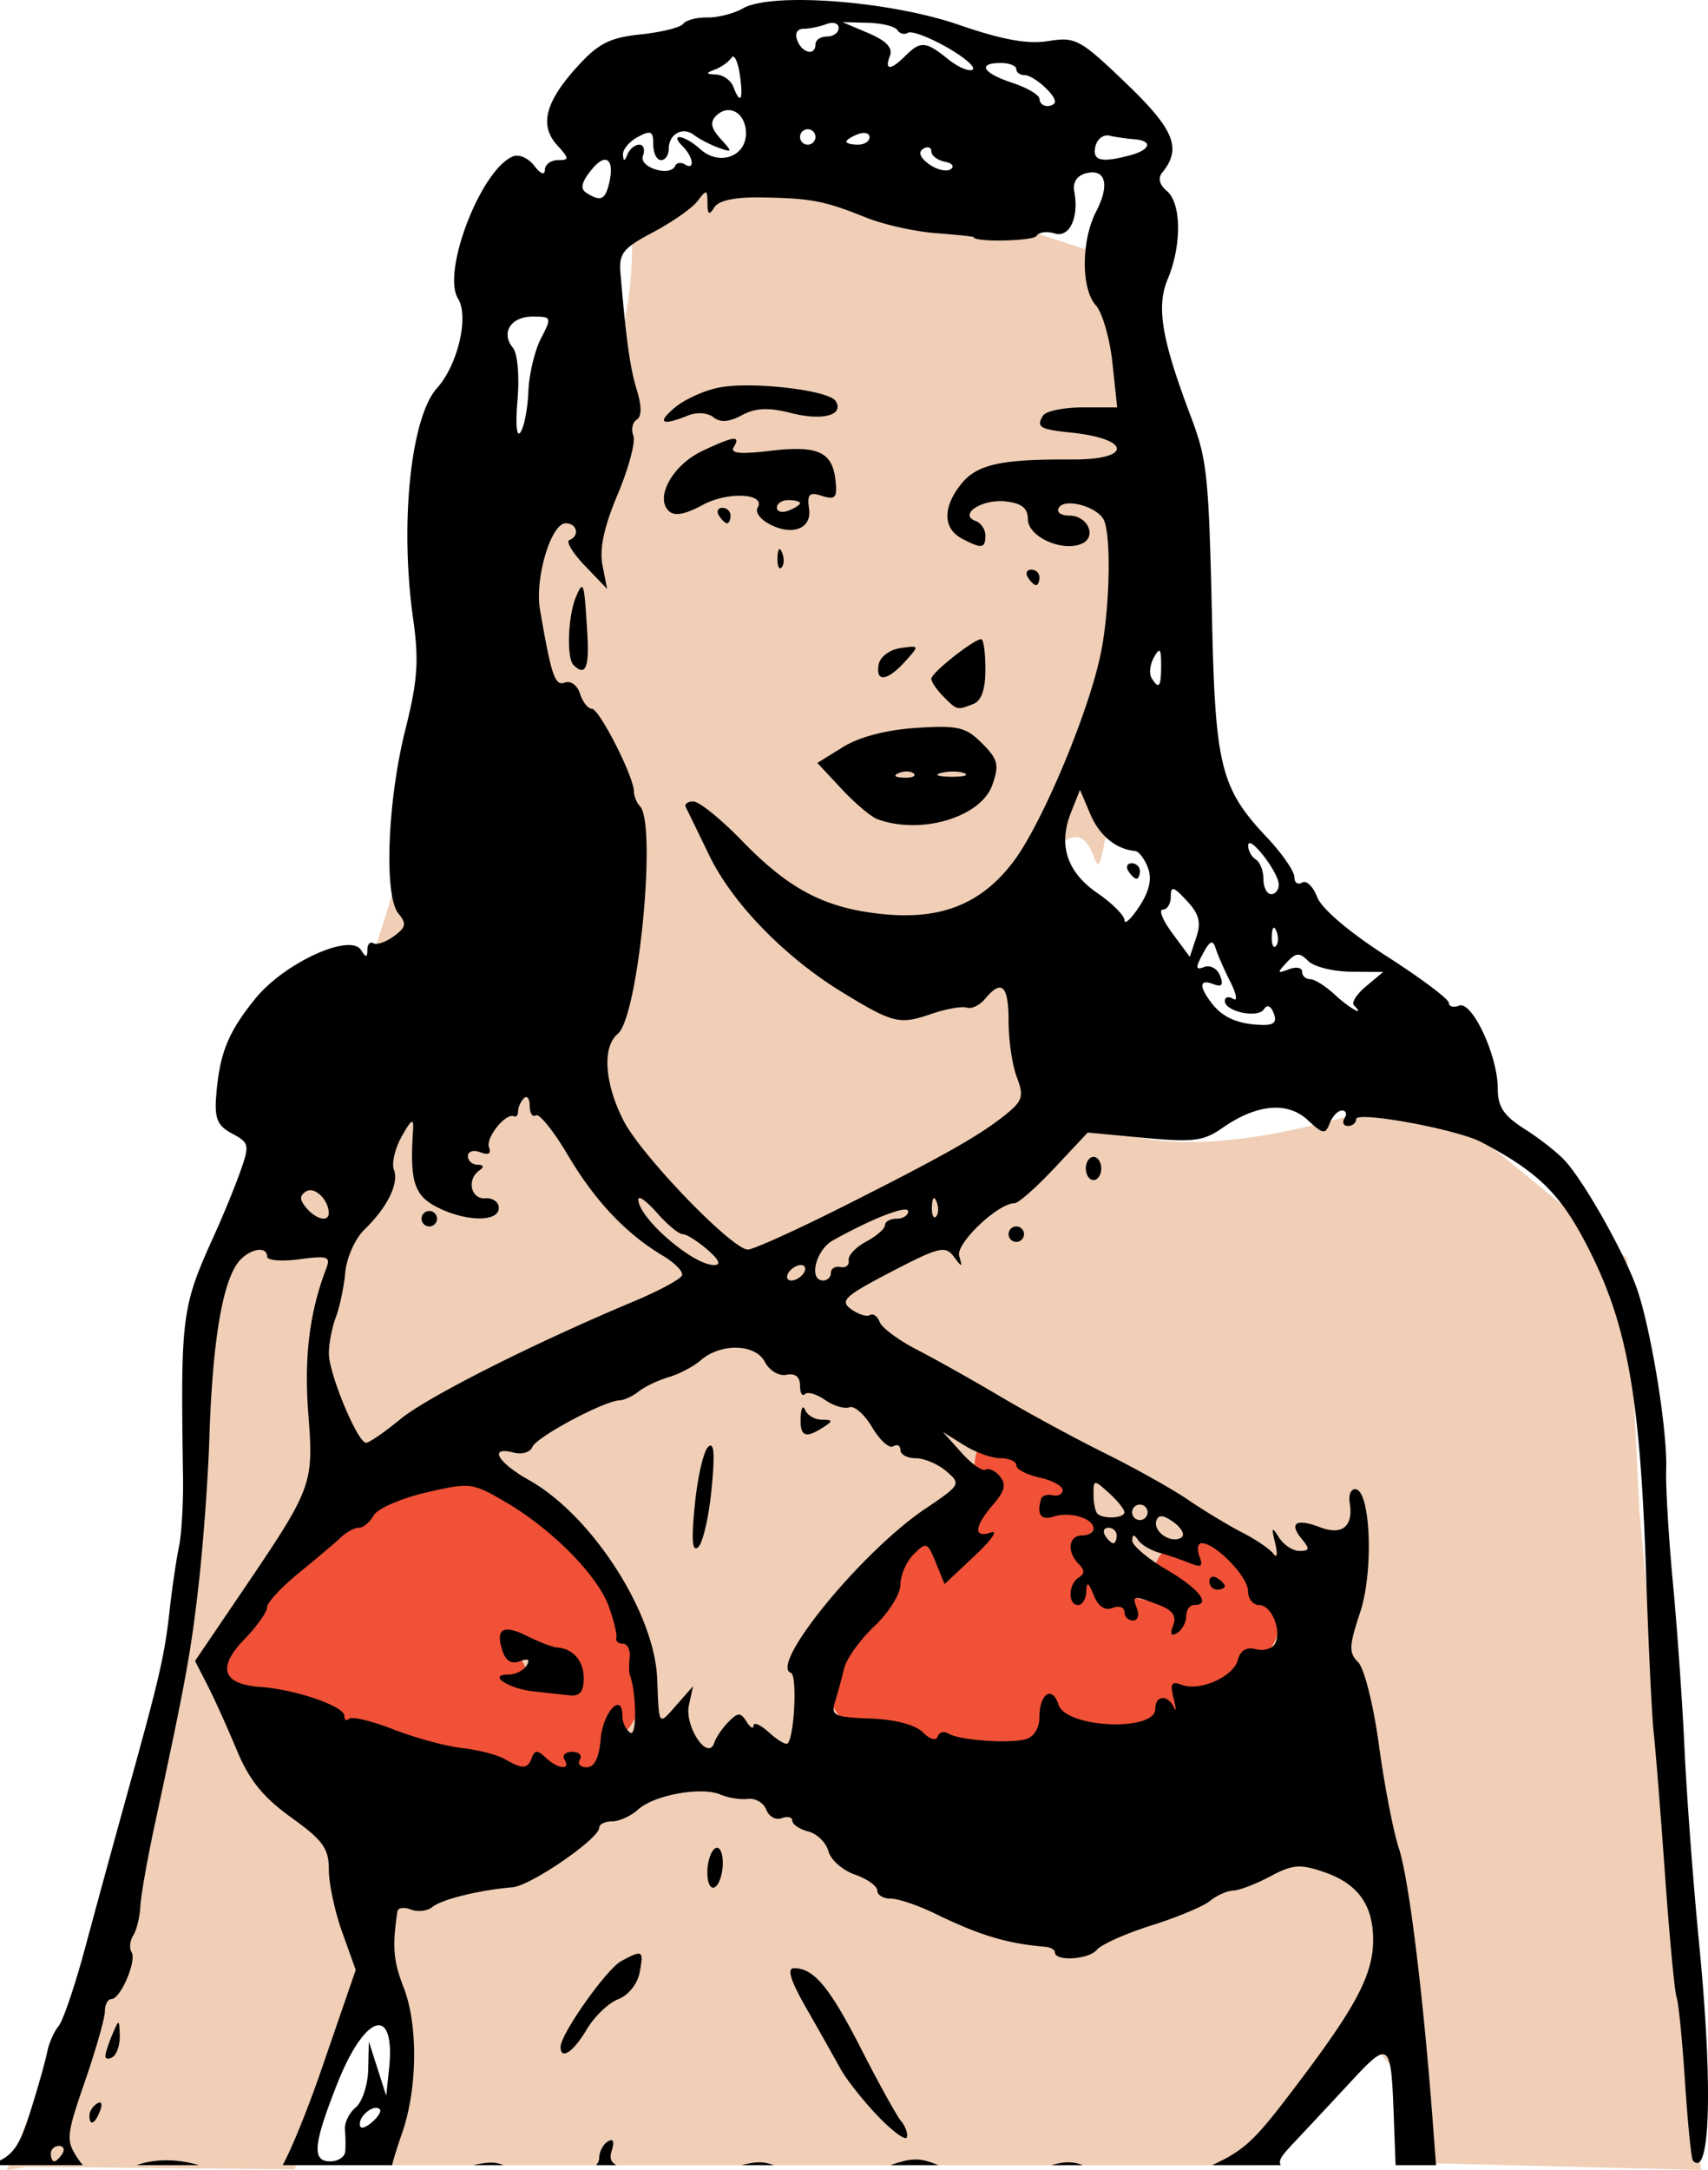 <svg xmlns="http://www.w3.org/2000/svg" width="235.877" height="299.598" viewBox="0 0 221.135 280.873"><path d="M107.737 21.584L81.41 26.371S84.6 42.327 73.431 59.88c-11.17 17.552 6.384-42.283-11.168 17.553S41.518 145.245 33.54 158.01l-7.976 12.766s4.786 27.125-9.575 68.61C1.63 280.874.831 280.874.831 280.874l2.588-.442 34.704.326c10.175-23.562 8.171-32.174 11.056-25.103l3.021 7.41-.877 10.434s-.752 4.321-1.746 6.726l112.575.01 13.494-18.298 3.449 4.312s8.217 8.534 4.433 13.675l36.702.915-7.979-85.33-1.596-32.711-26.328-21.541s-44.678 17.552-47.869-4.787c-3.191-22.339-15.158-3.988-3.191-22.338 11.967-18.35 6.384 15.956 11.969-18.35 5.584-34.306 14.36-6.383 5.583-34.306-8.775-27.924-8.775-28.721-8.775-28.721z" fill="#f0cfb6" fill-rule="evenodd"/><path d="M127.314 186.756c-3.55 2.047 3.065 16.83-5.793 12.584-6.841-.942-9.745 13.059-14.45 18.339.448 9.956 14.828 7.24 21.88 9.09 6.55-1.975 9.473-3.274 16.197-2.231 7.15-4.256 18.932-5.46 20.84-14.9-.287-7.967-14.537-14.997-16.653-6.347 8.127 8.547-16.191 1.474-6.66-6.395-4.71-3.991-8.422-10.197-15.361-10.14zm-67.897 4.04c-13.235 1.647-23.287 12.296-30.563 22.57-.33 10.223 15.441 6.614 21.532 12.04 9.46 1.738 24.317 10.373 30.442-1.002 6.738-7.796-1.655-19.274-7.22-25.636-3.914-3.835-8.791-6.825-14.19-7.973zm98.23 13.433c1.675 2.18-2.836.772 0 0zm-90.769 8.845c10.684.52 3.186 10.236 0 0z" fill="#f15137" fill-rule="evenodd"/><path d="M104.28.006c-3.701-.054-6.716.283-8.104 1.084-1.153.665-3.22 1.192-4.596 1.171-1.375-.02-2.782.35-3.127.823-.344.472-2.82 1.087-5.5 1.367-3.99.417-5.47 1.164-8.16 4.115-4.192 4.597-4.99 7.642-2.676 10.2 1.607 1.775 1.617 1.958.117 1.958-.91 0-1.668.563-1.685 1.25-.02.758-.56.554-1.373-.517-.738-.972-1.962-1.528-2.719-1.235-4.144 1.604-9.322 14.962-7.148 18.442 1.436 2.3-.046 8.59-2.725 11.56-3.408 3.779-4.838 17.56-3.098 29.848.77 5.436.592 7.974-1.011 14.377-2.32 9.261-2.78 21.504-.895 23.775 1.085 1.308.99 1.79-.59 2.944-1.038.759-2.23 1.168-2.648.91-.419-.259-.768.118-.778.838-.012 1.045-.177 1.054-.82.04-1.42-2.236-9.936 1.668-13.672 6.268-3.551 4.374-4.654 7.11-5.082 12.616-.227 2.929.165 3.855 2.067 4.873 2.211 1.183 2.274 1.467 1.064 4.884-.707 1.996-2.204 5.652-3.326 8.127-4.303 9.49-4.414 10.342-4.098 31.5.05 3.3-.191 7.35-.535 9-.343 1.65-.874 5.25-1.18 8-.67 6.03-1.27 8.65-5.39 23.5a3089.203 3089.203 0 00-5.569 20.358c-1.307 4.871-2.858 9.439-3.447 10.148-.589.71-1.25 2.214-1.467 3.342-.217 1.128-1.196 4.597-2.177 7.709-1.163 3.69-1.913 5.32-3.932 6.336v.6h10.729a8.616 8.616 0 01-.706-.938c-1.5-2.289-1.437-2.924.977-9.918 1.419-4.11 2.58-8.185 2.58-9.055 0-.87.378-1.582.84-1.582 1.177 0 3.307-4.952 2.613-6.074-.314-.509-.214-1.488.223-2.176.436-.687.848-2.375.916-3.75.067-1.375.9-6.1 1.848-10.5 4.085-18.955 4.729-22.491 5.736-31.5.584-5.225 1.191-13.572 1.35-18.55.414-13.033 1.799-20.917 4.072-23.19.732-.732 1.582-1.15 2.25-1.219.667-.07 1.152.208 1.152.864 0 .497 1.875.655 4.166.347 3.7-.496 4.09-.36 3.483 1.223-2.154 5.612-2.876 11.44-2.315 18.71.712 9.236.588 9.57-8.646 23.184l-6.016 8.868 1.605 3.132c.883 1.723 2.585 5.49 3.784 8.373 1.625 3.911 3.418 6.133 7.058 8.748 4.125 2.964 4.875 4.01 4.875 6.758-.003 1.789.78 5.44 1.738 8.114l1.743 4.859-4.352 12.64c-1.864 5.415-3.883 10.365-5.1 12.631h14.151c.24-.928.735-2.519 1.312-4.175 1.99-5.71 2.077-13.993.198-18.817-1.345-3.451-1.494-5.272-.81-9.857.07-.471.858-.576 1.753-.233.895.344 2.15.19 2.791-.341 1.176-.976 6.178-2.203 10.35-2.54 2.355-.19 11.232-6.286 11.232-7.714 0-.448.753-.815 1.672-.815.92 0 2.437-.694 3.375-1.543 1.559-1.41 5.397-2.386 8.252-2.338.95.017 1.793.147 2.406.413.987.427 2.585.678 3.551.558.966-.12 2.037.513 2.379 1.404.342.892 1.24 1.385 1.994 1.096.754-.29 1.371-.142 1.371.326 0 .469.933 1.096 2.074 1.395 1.141.298 2.31 1.446 2.6 2.553.289 1.106 1.83 2.465 3.426 3.021 1.595.556 2.9 1.486 2.9 2.064 0 .58.788 1.05 1.75 1.05.963-.002 3.55.874 5.75 1.947 5.745 2.8 9.322 3.877 14.25 4.285.688.057 1.25.383 1.25.724 0 1.2 4.363.934 5.426-.33.59-.703 3.774-2.125 7.074-3.16 3.3-1.034 6.71-2.461 7.578-3.172.868-.71 2.218-1.31 3-1.334.782-.023 2.94-.85 4.795-1.84 2.908-1.549 3.87-1.626 6.977-.558 4.363 1.5 6.35 4.24 6.35 8.763 0 4.344-2.065 8.374-9.055 17.676-6.15 8.184-7.25 9.37-11.786 11.492h8.883c-.377-.65.184-1.306 1.936-3.16 1.471-1.557 4.677-4.99 7.123-7.629 2.185-2.357 3.456-3.652 4.224-3.562.988.116 1.144 2.518 1.342 7.887l.24 6.464h5.24l-.456-5.992c-1.255-16.475-3.078-31.128-4.354-35-.725-2.2-1.885-8.2-2.58-13.332-.7-5.167-1.898-9.967-2.687-10.756-1.234-1.233-1.2-2.106.257-6.494 1.776-5.346 1.337-15.918-.662-15.918-.545 0-.861.788-.703 1.75.506 3.074-.949 4.281-3.836 3.184-3.115-1.185-4.081-.549-2.345 1.543 1.042 1.256.987 1.523-.309 1.523-.865 0-2.066-.787-2.67-1.75-.923-1.471-1-1.352-.484.75.338 1.38.248 2.004-.202 1.39-.448-.61-2.266-1.853-4.039-2.76-1.772-.909-4.922-2.811-7-4.227-2.077-1.416-6.927-4.133-10.777-6.038-3.85-1.904-9.925-5.195-13.5-7.314-3.575-2.119-8.448-4.855-10.83-6.08-2.382-1.225-4.567-2.842-4.855-3.594-.289-.751-.86-1.156-1.272-.902-.411.254-1.509-.095-2.437-.774-1.477-1.08-.825-1.684 5.199-4.822 6.174-3.216 7.013-3.423 8.09-1.984 1.09 1.458 1.156 1.452.712-.07-.466-1.604 5.015-6.825 7.165-6.825.497 0 2.831-2.058 5.19-4.574l4.286-4.572 7.315.685c6.346.595 7.687.424 10.127-1.285 4.402-3.084 8.42-3.457 11.035-1.023 1.99 1.851 2.289 1.896 2.855.42.348-.908 1.062-1.65 1.586-1.65s.674.45.334 1-.141 1 .441 1c.583 0 1.06-.397 1.06-.884 0-1.085 13.038 1.307 16.206 2.973 7.649 4.023 10.493 6.918 14.23 14.48 4.756 9.622 6.363 18.998 7.102 41.43.3 9.075.743 18.3.985 20.5.242 2.2.904 10.525 1.472 18.5s1.24 15.07 1.492 15.764c.253.695.745 5.645 1.094 11 .35 5.355.812 9.925 1.027 10.154 2.242 2.39 2.593-9.658.813-27.918-.777-7.975-1.632-19.346-1.9-25.27-.269-5.923-.947-15.623-1.506-21.556-.56-5.932-.952-12.561-.873-14.73.175-4.817-1.839-17.466-3.67-23.041-1.44-4.386-6.61-13.69-9.323-16.782-.907-1.033-3.263-2.905-5.234-4.158-2.834-1.801-3.582-2.918-3.582-5.338 0-4.23-3.326-11.34-5.004-10.697-.731.28-1.33.117-1.33-.363s-3.623-3.195-8.05-6.035c-4.843-3.106-8.429-6.158-8.999-7.657-.52-1.37-1.398-2.213-1.949-1.873-.55.34-1.002.01-1.002-.732 0-.743-1.617-3.065-3.594-5.16-5.887-6.242-6.633-9.169-7.05-27.608-.442-19.513-.612-21.128-2.827-27-3.727-9.883-4.415-14.03-2.92-17.61 1.828-4.374 1.771-9.83-.12-11.4-.962-.797-1.18-1.662-.598-2.373 2.567-3.136 1.583-5.562-4.696-11.58-5.941-5.695-6.52-6.008-10.052-5.443-2.693.43-5.96-.165-11.6-2.111C118.517 1.272 110.447.095 104.28.006zm4.8 2.86l3.285.083c1.807.045 3.525.47 3.819.945.293.475.909.633 1.367.35.457-.283 2.718.555 5.023 1.865 2.306 1.31 3.81 2.618 3.344 2.906-.467.289-1.907-.333-3.203-1.383-2.84-2.3-3.547-2.353-5.492-.408-1.917 1.916-2.74 1.916-2.004-.002.395-1.029-.482-1.953-2.782-2.93l-3.357-1.425zm-1.469.102c.568-.049.97.192.97.649 0 .609-.676 1.107-1.5 1.107-.826 0-1.5.45-1.5 1 0 1.545-1.717 1.182-2.362-.5-.341-.889-.012-1.5.81-1.5.763 0 2.1-.273 2.97-.607a2.27 2.27 0 01.612-.149zm-12.65 4.373c.297.103.625.976.816 2.282.487 3.317.105 4.051-.836 1.601-.316-.825-1.315-1.534-2.218-1.578-1.369-.066-1.392-.175-.143-.65.825-.314 1.78-.998 2.121-1.522a.332.332 0 01.135-.129.167.167 0 01.125-.004zm34.62.813c1.1 0 2 .353 2 .785 0 .432.48.785 1.07.785 1.124 0 3.93 2.449 3.93 3.43 0 .314-.45.57-1 .57s-1-.414-1-.922c0-.507-1.576-1.442-3.5-2.078-3.859-1.273-4.616-2.57-1.5-2.57zM94.347 14.25c1.19.02 2.232 1.199 2.232 3.013 0 3.027-3.484 4.238-5.9 2.051-2.03-1.837-4.099-2.186-2.301-.389 1.403 1.405 1.621 3.177.287 2.352-.503-.31-1.065-.225-1.25.191-.652 1.471-4.748.189-4.174-1.306.304-.79.09-1.438-.472-1.438-.563 0-1.25.563-1.528 1.25-.38.942-.524.951-.584.035-.043-.668.822-1.696 1.922-2.285 1.696-.907 2-.76 2 .965 0 1.12.45 2.035 1 2.035s1-.649 1-1.441c0-1.95 1.813-2.94 3.293-1.799.663.512 2.081 1.245 3.15 1.629 1.836.66 1.85.595.264-1.158-1.23-1.359-1.383-2.154-.572-2.965.519-.52 1.091-.75 1.633-.74zm10.232 2.474c.55 0 1 .45 1 1s-.45 1-1 1-1-.45-1-1 .45-1 1-1zm7.082.492c.538-.058.918.14.918.54 0 .532-.675.968-1.5.968s-1.5-.176-1.5-.392c0-.216.675-.652 1.5-.969.206-.08.403-.127.582-.147zm31.672.31c.098-.003.198.006.297.028.787.182 2.222.39 3.19.463 2.467.186 2.19 1.358-.49 2.076-3.762 1.008-4.917.723-4.515-1.119.185-.842.831-1.435 1.518-1.449zm-23.14 1.546c.235.035.386.215.386.52 0 .542.788 1.143 1.75 1.333.963.191 1.294.634.738.985-.556.35-1.819.046-2.808-.678-1.136-.83-1.41-1.557-.74-1.97.145-.09.285-.148.412-.176a.72.72 0 01.261-.014zm-41.837 1.61c.733.02.983 1.212.444 3.292-.494 1.906-1.104 2.114-2.881.983-.832-.53-.643-1.374.666-2.99.72-.89 1.332-1.299 1.771-1.286zm63.096 1.628c1.793.01 2.044 2.019.48 5.031-1.955 3.769-1.982 10.028-.054 12.174.844.94 1.812 4.297 2.15 7.46l.614 5.75h-4.473c-2.46 0-4.768.48-5.13 1.066-.913 1.476-.415 1.78 3.608 2.193 7.837.804 7.98 3.532.182 3.482-9.203-.058-12.317.623-14.357 3.143-2.428 2.998-2.412 5.767.04 7.08 2.562 1.37 3.067 1.309 3.067-.38 0-.78-.562-1.624-1.25-1.876-2.302-.844.82-2.886 3.877-2.537 2.081.238 2.873.871 2.873 2.3 0 2.213 4.27 4.214 6.865 3.218 2.152-.826.964-3.69-1.53-3.69-1.099 0-1.671-.456-1.31-1.04.74-1.198 4.62-.23 5.71 1.425 1.11 1.687.909 11.85-.354 17.736-1.653 7.706-7.58 21.771-11.209 26.604-4.173 5.555-9.437 7.657-17.127 6.838-7.383-.787-11.96-3.187-18.059-9.475-2.713-2.798-5.547-5.088-6.295-5.088-.747 0-1.186.338-.976.75.21.413 1.579 3.225 3.043 6.25 2.994 6.187 9.789 13.168 17.242 17.715 6.568 4.007 7.373 4.2 11.5 2.785 1.925-.66 3.995-1.027 4.6-.816.605.21 1.673-.307 2.373-1.15 2.143-2.583 3.027-1.734 3.027 2.902 0 2.439.481 5.697 1.068 7.242.937 2.464.764 3.056-1.408 4.816-3.35 2.716-8.145 5.427-21.16 11.967-6.05 3.04-11.56 5.53-12.242 5.533-2.052.01-13.815-12.183-16.115-16.703-2.464-4.84-2.772-9.523-.739-11.21 2.675-2.22 5.1-27.243 2.858-29.485-.406-.406-.752-1.267-.77-1.916-.056-1.997-4.488-10.68-5.45-10.68-.5 0-1.186-.877-1.526-1.949-.344-1.082-1.21-1.722-1.946-1.44-1.3.5-1.77-.874-3.24-9.474-.687-4.017 1.442-11.137 3.33-11.137 1.48 0 1.842 1.64.479 2.168-.474.184.432 1.682 2.013 3.332l2.877 3-.603-3.068c-.418-2.124.19-4.956 1.974-9.195 1.419-3.37 2.327-6.781 2.02-7.58-.307-.8-.11-1.73.437-2.069.657-.405.661-1.716.012-3.851-.886-2.918-1.36-6.294-2.12-15.14-.217-2.52.344-3.216 4.251-5.278 2.475-1.307 5.063-3.123 5.75-4.037 1.142-1.52 1.252-1.497 1.266.277.011 1.498.215 1.625.89.558.582-.917 2.677-1.35 6.235-1.287 6.341.112 8.034.44 13.43 2.608 2.238.9 6.288 1.805 9 2.012 2.71.206 4.93.44 4.93.521 0 .674 7.696.52 8.118-.162.302-.489 1.354-.633 2.34-.32 1.935.614 3.193-2.094 2.543-5.471-.217-1.128.36-2.01 1.51-2.31.318-.084.605-.123.861-.122zM68.961 40.974c2.468 0 2.5.08 1.074 2.836-.807 1.56-1.537 4.633-1.623 6.828-.086 2.196-.543 4.576-1.016 5.29-.507.765-.669-.94-.394-4.169.263-3.089.006-6.02-.59-6.738-1.612-1.943-.288-4.047 2.549-4.047zm28.232 8.908c-1.541-.018-2.96.06-4.029.26-1.893.355-4.487 1.518-5.764 2.582-2.417 2.015-1.746 2.434 1.68 1.053 1.154-.465 2.542-.37 3.283.223.892.713 2.02.633 3.692-.262 1.79-.958 3.419-1.03 6.367-.281 4.087 1.037 6.902.28 5.77-1.551-.65-1.054-6.375-1.97-10.999-2.024zm-2.35 6.926c-.631.08-1.895.598-3.945 1.57-3.78 1.795-6.114 5.95-4.337 7.727.74.74 2.063.512 4.431-.764 3.282-1.767 8.247-1.49 7.082.395-.294.477.26 1.34 1.235 1.918 3.03 1.8 5.817.893 5.443-1.772-.273-1.95.008-2.235 1.685-1.703 1.712.544 1.974.242 1.735-2.002-.396-3.713-2.282-4.565-8.483-3.828-3.896.463-5.197.327-4.69-.492.477-.773.477-1.129-.155-1.049zm7.237 7.916c.825 0 1.5.177 1.5.393 0 .216-.675.652-1.5.969-.825.316-1.5.14-1.5-.393s.675-.969 1.5-.969zm-8.559 1c-.582 0-.78.45-.44 1 .339.55.815 1 1.058 1 .242 0 .441-.45.441-1s-.476-1-1.059-1zm7.422 5.346c-.151-.023-.255.344-.285 1.072-.043 1.054.193 1.645.526 1.313.332-.333.369-1.196.08-1.918-.12-.3-.23-.453-.32-.467zm32.578 2.654c-.582 0-.78.45-.44 1 .339.55.815 1 1.058 1 .242 0 .441-.45.441-1s-.476-1-1.059-1zM75.36 75.976c-.178-.077-.418.407-.779 1.248-1.045 2.431-1.252 7.916-.334 8.834 1.55 1.55 2.063.384 1.793-4.084-.252-4.184-.382-5.87-.68-5.998zm51.68 6.748c-.963 0-6.459 4.354-6.459 5.117 0 .408.706 1.449 1.57 2.313 1.793 1.793 1.731 1.775 3.848.963 1.068-.41 1.582-1.873 1.582-4.5 0-2.141-.244-3.893-.54-3.893zm-9.055.98c-.317.016-.78.081-1.396.169-1.389.196-2.634 1.124-2.82 2.101-.451 2.366 1.089 2.207 3.404-.351 1.415-1.564 1.766-1.964.812-1.918zm32.043.528c.236-.086.303.491.303 1.84 0 2.85-.28 3.223-1.246 1.66-.337-.546-.195-1.74.316-2.652.284-.507.486-.796.627-.848zm-28.078 9.842c-.886-.006-1.96.044-3.31.13-3.868.25-7.352 1.155-9.469 2.464l-3.348 2.07 3.13 3.357c1.72 1.847 3.803 3.608 4.628 3.914 5.619 2.09 13.438-.235 14.9-4.43.909-2.605.732-3.312-1.34-5.384-1.578-1.58-2.533-2.104-5.19-2.121zm-4.453 5.773c.347.015.646.108.813.274.332.332-.259.569-1.313.525-1.165-.048-1.401-.286-.603-.605a2.743 2.743 0 011.103-.194zm5.963.006c.544.007 1.052.078 1.39.215.678.274-.119.482-1.769.461-1.65-.02-2.203-.244-1.23-.498a6.312 6.312 0 011.609-.178zm16.367 2.371l1.328 3.125c1.192 2.804 3.305 4.545 5.81 4.79.488.047 1.236 1.033 1.665 2.19.53 1.437.172 3.027-1.129 5-1.05 1.593-1.914 2.39-1.914 1.774-.004-.616-1.57-2.191-3.48-3.5-3.97-2.717-5.126-6.23-3.444-10.455l1.164-2.924zm21.953 6.895c.766-.068 3.752 3.927 3.778 5.355.012.688-.427 1.25-.977 1.25s-1-.873-1-1.941-.45-2.219-1-2.559c-.55-.34-.99-1.153-.978-1.808.004-.195.068-.287.177-.297zm-15.258 2.605c-.582 0-.78.45-.44 1 .339.55.815 1 1.058 1 .242 0 .441-.45.441-1s-.476-1-1.059-1zm5.444 3.352c.301.078.82.566 1.687 1.496 1.6 1.716 1.88 2.8 1.23 4.746l-.84 2.522-2.26-3.057c-1.244-1.682-1.798-3.059-1.231-3.059.566 0 1.03-.758 1.03-1.687 0-.706.083-1.039.384-.961zm12.978 4.994c.091.014.201.168.32.467.29.722.253 1.586-.08 1.918-.332.332-.568-.258-.525-1.313.03-.728.134-1.095.285-1.072zm-8.002 1.928c.169.05.308.298.444.73.258.824 1.119 2.785 1.914 4.358.795 1.573.959 2.557.363 2.19-.595-.369-1.082-.246-1.082.273 0 1.382 4.317 2.28 5.074 1.054.397-.642.883-.435 1.256.537.446 1.163.017 1.564-1.611 1.506-3.06-.109-5.003-.964-6.438-2.834-1.668-2.175-1.577-3.139.23-2.445 1.098.421 1.337.123.872-1.088-.352-.918-1.268-1.429-2.035-1.135-1.145.44-1.181.138-.203-1.69.573-1.07.936-1.538 1.216-1.456zm11.065 1.562c.404-.027.8.248 1.367.815.742.742 3.23 1.364 5.527 1.383l4.18.033-2.207 1.844c-1.214 1.013-1.927 2.123-1.584 2.466 1.604 1.604-.584.389-2.478-1.377-1.181-1.1-2.617-2-3.19-2s-1.04-.436-1.04-.968c0-.533-.773-.671-1.718-.309-1.507.578-1.542.47-.279-.883.604-.646 1.017-.976 1.422-1.004zM68.12 141.986c.27-.006.46.42.46 1.131 0 .95.36 1.502.802 1.229.442-.274 2.317 2.063 4.166 5.19 3.475 5.88 7.51 10.144 12.29 12.99 1.519.903 2.628 2.04 2.466 2.525-.162.485-2.979 2.007-6.26 3.38-13.018 5.452-26.742 12.377-30.238 15.258-2.026 1.67-4.01 3.035-4.409 3.035-1.097 0-4.818-8.93-4.818-11.562 0-1.27.406-3.378.904-4.688.498-1.31 1.048-3.927 1.221-5.816.173-1.889 1.287-4.374 2.475-5.523 2.975-2.881 4.501-5.98 3.82-7.754-.314-.82.145-2.765 1.021-4.323 1.258-2.235 1.566-2.412 1.461-.834-.44 6.625.12 8.462 3.047 9.975 3.718 1.922 8.051 1.996 8.051.137 0-.764-.777-1.327-1.726-1.25-1.887.152-2.464-2.418-.807-3.596.665-.473.588-.74-.217-.75-.687-.008-1.25-.514-1.25-1.123s.725-.829 1.611-.488c1.055.404 1.443.18 1.125-.649-.47-1.228 2.182-4.51 3.239-4.006.288.138.525-.161.525-.666 0-.504.338-1.253.75-1.666.103-.103.201-.154.291-.156zm73.46 7.738c-.55 0-1 .675-1 1.5s.45 1.5 1 1.5 1-.675 1-1.5-.45-1.5-1-1.5zm-101.505 4.32c1.068-.09 2.458 1.42 2.488 2.93.026 1.233-1.655.852-2.91-.66-.887-1.069-.89-1.585-.011-2.129a.972.972 0 01.433-.14zm42.76 1.009c.368.06 1.228.787 2.226 1.921 1.332 1.513 2.825 2.75 3.317 2.75s1.933.9 3.201 2c1.53 1.327 1.824 2 .875 2-2.754 0-9.81-6.11-9.81-8.5 0-.137.068-.192.191-.171zm38.107.017c.091.014.201.168.32.467.29.722.253 1.586-.08 1.918-.332.332-.568-.258-.525-1.313.03-.728.134-1.095.285-1.072zm-3.822 1.475c.297-.01.46.061.46.228 0 .523-.676.951-1.5.951-.826 0-1.5.375-1.5.832 0 .458-1.105 1.421-2.454 2.143-1.349.722-2.361 1.811-2.25 2.42.111.609-.36.993-1.047.855-.687-.137-1.25.2-1.25.75s-.45 1-1 1c-1.927 0-.977-3.942 1.25-5.187 4.18-2.337 8.004-3.947 9.291-3.992zm-61.54.18c-.55 0-1 .45-1 1s.45 1 1 1 1-.45 1-1-.45-1-1-1zm76 2c-.55 0-1 .45-1 1s.45 1 1 1 1-.45 1-1-.45-1-1-1zm-27.884 5c.55 0 .723.45.383 1-.34.55-1.069 1-1.619 1s-.72-.45-.38-1c.339-.55 1.066-1 1.616-1zm-8.324 10.697c1.6.036 3.03.65 3.647 1.826.601 1.148 1.817 1.872 2.81 1.676 1.129-.223 1.75.272 1.75 1.394 0 .957.284 1.457.631 1.11.347-.348 1.524-.006 2.615.757 1.091.764 2.504 1.188 3.14.944.638-.245 1.967.923 2.954 2.593.987 1.671 2.213 2.779 2.726 2.461.514-.317.934-.1.934.483 0 .582.895 1.058 1.988 1.058 1.094 0 2.876.76 3.96 1.688 1.923 1.647 1.857 1.762-2.792 4.893-8.187 5.514-20.224 20.231-17.334 21.195.83.277.462 8.188-.425 9.135-.212.225-1.288-.406-2.391-1.405-1.103-.998-2.012-1.408-2.022-.91-.008.498-.418.269-.91-.508-.769-1.214-1.092-1.212-2.322.018-.786.786-1.627 2.02-1.867 2.74-.807 2.421-3.869-2.148-3.272-4.883l.54-2.463-2.077 2.362c-2.447 2.783-2.313 2.958-2.572-3.362-.35-8.538-8.467-21.103-16.578-25.662-4.117-2.314-5.299-4.43-1.99-3.564 1.064.278 2.149-.05 2.41-.73.484-1.263 9.248-5.955 11.267-6.032.613-.023 1.738-.542 2.5-1.154.762-.612 2.512-1.446 3.887-1.854 1.375-.407 3.233-1.383 4.129-2.168 1.294-1.134 3.064-1.674 4.664-1.638zm8.643 7.734a.09.09 0 00-.069.006c-.148.073-.262.54-.289 1.313-.086 2.448.609 2.744 2.922 1.25 1.297-.839 1.276-.972-.166-.985-.917-.008-1.894-.578-2.172-1.265-.078-.194-.155-.297-.226-.319zm18.064 3.17l2.715 1.7c1.493.934 3.63 1.698 4.75 1.698s2.035.414 2.035.92c0 .507 1.35 1.218 3 1.58 1.65.363 3 1.093 3 1.623s-.575.832-1.28.67c-.703-.161-1.378.045-1.5.457-.601 2.049-.044 2.83 1.64 2.295 2.129-.675 5.14.24 5.14 1.563 0 .491-.675.892-1.5.892-1.748 0-1.986 2.116-.414 3.688.783.783.783 1.274 0 1.758-1.364.843-1.43 3.554-.086 3.554.55 0 1.028-.787 1.063-1.75.048-1.35.27-1.24.962.483.582 1.446 1.44 2.027 2.436 1.644.846-.324 1.54-.093 1.54.516a1.11 1.11 0 001.106 1.107c.609 0 .848-.675.532-1.5-.68-1.769-.545-1.794 2.777-.53 1.831.695 2.363 1.444 1.895 2.663-.44 1.147-.272 1.462.52.973.643-.398 1.17-1.372 1.17-2.164 0-.793.45-1.442 1-1.442 2.307 0 .699-2.091-3.5-4.552-2.476-1.45-4.495-3.158-4.485-3.793.01-.813.233-.832.75-.067.404.599 1.634 1.335 2.734 1.637 1.1.302 2.866.903 3.924 1.336 1.54.63 1.795.453 1.281-.887-.353-.92-.21-1.674.319-1.674 1.776 0 5.976 4.343 5.976 6.18 0 1.001.644 1.82 1.432 1.82 1.65 0 3.023 3.454 2.02 5.079-.373.603-1.489.884-2.48.625-1.17-.307-1.97.183-2.288 1.4-.572 2.187-4.946 4.117-7.291 3.217-1.306-.501-1.505-.152-1.018 1.78.333 1.32.347 1.837.031 1.15-.782-1.704-2.406-1.581-2.406.181 0 3-11.572 2.495-12.537-.547-.796-2.51-2.463-1.421-2.463 1.608 0 1.407-.712 2.573-1.75 2.863-2.184.61-8.627.147-10.031-.72-.577-.357-1.203-.182-1.393.386-.198.594-1.018.358-1.931-.555-.976-.976-3.587-1.66-6.784-1.777-4.699-.172-5.138-.38-4.574-2.19a78.16 78.16 0 001.166-4.285c.299-1.257 2.063-3.719 3.92-5.47 1.857-1.752 3.377-4.178 3.377-5.393 0-1.215.774-2.983 1.719-3.928 1.624-1.624 1.78-1.565 2.857 1.073l1.14 2.79 3.891-3.654c2.141-2.009 3.106-3.374 2.143-3.035-2.325.82-2.216-.754.248-3.596 1.511-1.742 1.727-2.628.887-3.64-.611-.737-1.446-1.133-1.854-.881-.407.252-1.819-.743-3.136-2.211l-2.395-2.668zm-30.035 1.77c-.1-.027-.224.033-.37.173-.596.574-1.369 3.95-1.718 7.5-.455 4.63-.327 6.171.453 5.448.598-.555 1.372-3.93 1.719-7.5.367-3.78.351-5.508-.084-5.621zm49.809 4.84c.257-.024.758.412 1.726 1.288 1.1.996 2 2.116 2 2.489 0 .783-2.755.924-3.5.18-.275-.276-.5-1.397-.5-2.49 0-.963.016-1.445.274-1.468zm-82.059.37c1.86-.09 2.985.52 5.709 2.116 5.996 3.514 11.885 9.482 13.33 13.511.649 1.81 1.083 3.629.963 4.041-.12.413.26.75.844.75s.982.788.884 1.75c-.096.963-.09 1.975.012 2.25.877 2.354.936 8.054.078 7.524-.57-.352-1.035-1.328-1.035-2.166 0-3.188-2.515-.53-2.81 2.97-.208 2.459-.806 3.672-1.809 3.672-.825 0-1.22-.45-.88-1 .339-.55-.111-1-1-1-.89 0-1.34.45-1 1 .876 1.42-.846 1.242-2.427-.25-1.06-1-1.416-1-1.783 0-.545 1.488-1.219 1.525-3.51.19-.944-.55-3.419-1.19-5.5-1.422-2.08-.231-6.093-1.32-8.916-2.42-2.822-1.1-5.41-1.72-5.75-1.38-.34.339-.617.162-.617-.391 0-1.233-6.345-3.412-10.844-3.723-4.917-.34-5.657-2.49-2.115-6.145 1.628-1.68 2.96-3.552 2.96-4.162 0-.61 1.852-2.614 4.116-4.453 2.265-1.839 4.709-3.906 5.43-4.594.721-.687 1.77-1.25 2.332-1.25.562 0 1.423-.716 1.914-1.593.49-.877 3.541-2.211 6.777-2.963 2.15-.5 3.53-.807 4.647-.862zm87.785 2.418c.55 0 1 .45 1 1s-.45 1-1 1-1-.45-1-1 .45-1 1-1zm2.871 1.518c.365.037.865.3 1.541.795 1.04.76 1.464 1.646.942 1.969-1.32.815-3.682-.8-3.215-2.2.137-.411.367-.601.732-.564zm-6.93 1.482c.583 0 1.06.45 1.06 1s-.2 1-.442 1c-.243 0-.719-.45-1.059-1-.34-.55-.141-1 .441-1zm13.67 6.344c-.357-.06-.61.161-.61.598 0 .582.45 1.058 1 1.058s1-.198 1-.441c0-.242-.45-.719-1-1.059a1.097 1.097 0 00-.39-.156zm-91.546 6.83c-.993.027-1.173.914-.606 2.7.429 1.35 1.18 1.819 2.256 1.406 1.074-.412 1.372-.229.89.55-.397.644-1.462 1.17-2.365 1.17-2.743 0-.024 1.816 3.26 2.176 1.65.182 3.788.414 4.75.516 1.228.13 1.75-.524 1.75-2.194 0-2.283-1.382-3.868-3.5-4.011-.55-.038-2.239-.686-3.754-1.44-1.196-.595-2.086-.889-2.681-.873zm27.14 28.25a.505.505 0 00-.205.076c-.55.34-1 1.745-1 3.12 0 1.412.435 2.23 1 1.88.55-.34 1-1.742 1-3.117 0-1.235-.333-2.016-.795-1.959zm-10.22 13.701c-.403.05-1.074.389-2.118.948-1.913 1.023-7.867 9.442-7.867 11.123 0 1.755 1.662.645 3.375-2.254.994-1.683 2.833-3.45 4.086-3.926 1.302-.495 2.488-1.969 2.77-3.441.347-1.818.424-2.533-.247-2.45zm20.25 1.875c-.971 0-.488 1.564 1.62 5.25a657.83 657.83 0 014.374 7.75c.753 1.375 2.922 4.124 4.82 6.108 1.898 1.984 3.596 3.238 3.773 2.785.177-.453-.157-1.4-.74-2.107-.583-.707-2.895-4.886-5.139-9.286-4.096-8.032-6.143-10.5-8.709-10.5zm-87.485 7.08c-.12-.024-.336.456-.75 1.42-.473 1.1-.89 2.364-.93 2.809-.038.445.38.531.93.191s.969-1.603.93-2.808c-.034-1.056-.06-1.587-.18-1.611zm33.623.311c1.187-.087 1.837 1.783 1.408 5.764L50 271.224l-1.12-3.5-1.12-3.5-.09 3.63c-.05 1.994-.782 4.2-1.627 4.902-.845.701-1.469 1.994-1.385 2.873.084.878.1 2.158.037 2.845-.063.688-.94 1.25-1.949 1.25-2.385 0-2.19-2.165.89-9.982 1.938-4.913 3.972-7.528 5.317-7.627zm-36.037 9.99c-.09-.002-.206.04-.348.127-.543.336-.988 1.034-.988 1.551 0 1.438.716 1.123 1.381-.61.256-.667.225-1.06-.045-1.068zm35.607.707a.931.931 0 01.336.004c.119.026.224.08.311.166.252.252-.228 1.027-1.066 1.723-.95.789-1.524.864-1.524.201 0-.925 1.111-1.967 1.943-2.094zm30.604 4.172c-.112.004-.258.062-.44.174-.609.376-1.107 1.344-1.107 2.15 0 .28-.146.594-.387.909h2.592c-.767-.465-.863-.997-.592-1.852.295-.928.27-1.394-.066-1.38zm-71.488.74c.582 0 .781.45.441 1s-.816 1-1.059 1c-.242 0-.44-.45-.44-1s.475-1 1.058-1zm110.617 1.766c-.833.05-1.718.296-2.926.711l-.047.016h6.201c-1.297-.546-2.237-.786-3.228-.727zm-96.055.111c-1.622-.073-3.19.133-4.502.616h8.059a14.927 14.927 0 00-3.557-.616zm116.043.245c-.609.011-1.285.135-2.142.37h4.115c-.694-.25-1.303-.384-1.973-.37zm-39.918.004c-.65-.003-1.382.128-2.299.367h4.178c-.66-.235-1.247-.364-1.879-.367zm-34.414.054c-.703-.052-1.527.059-2.635.313h3.912a4 4 0 00-1.277-.313z"/></svg>